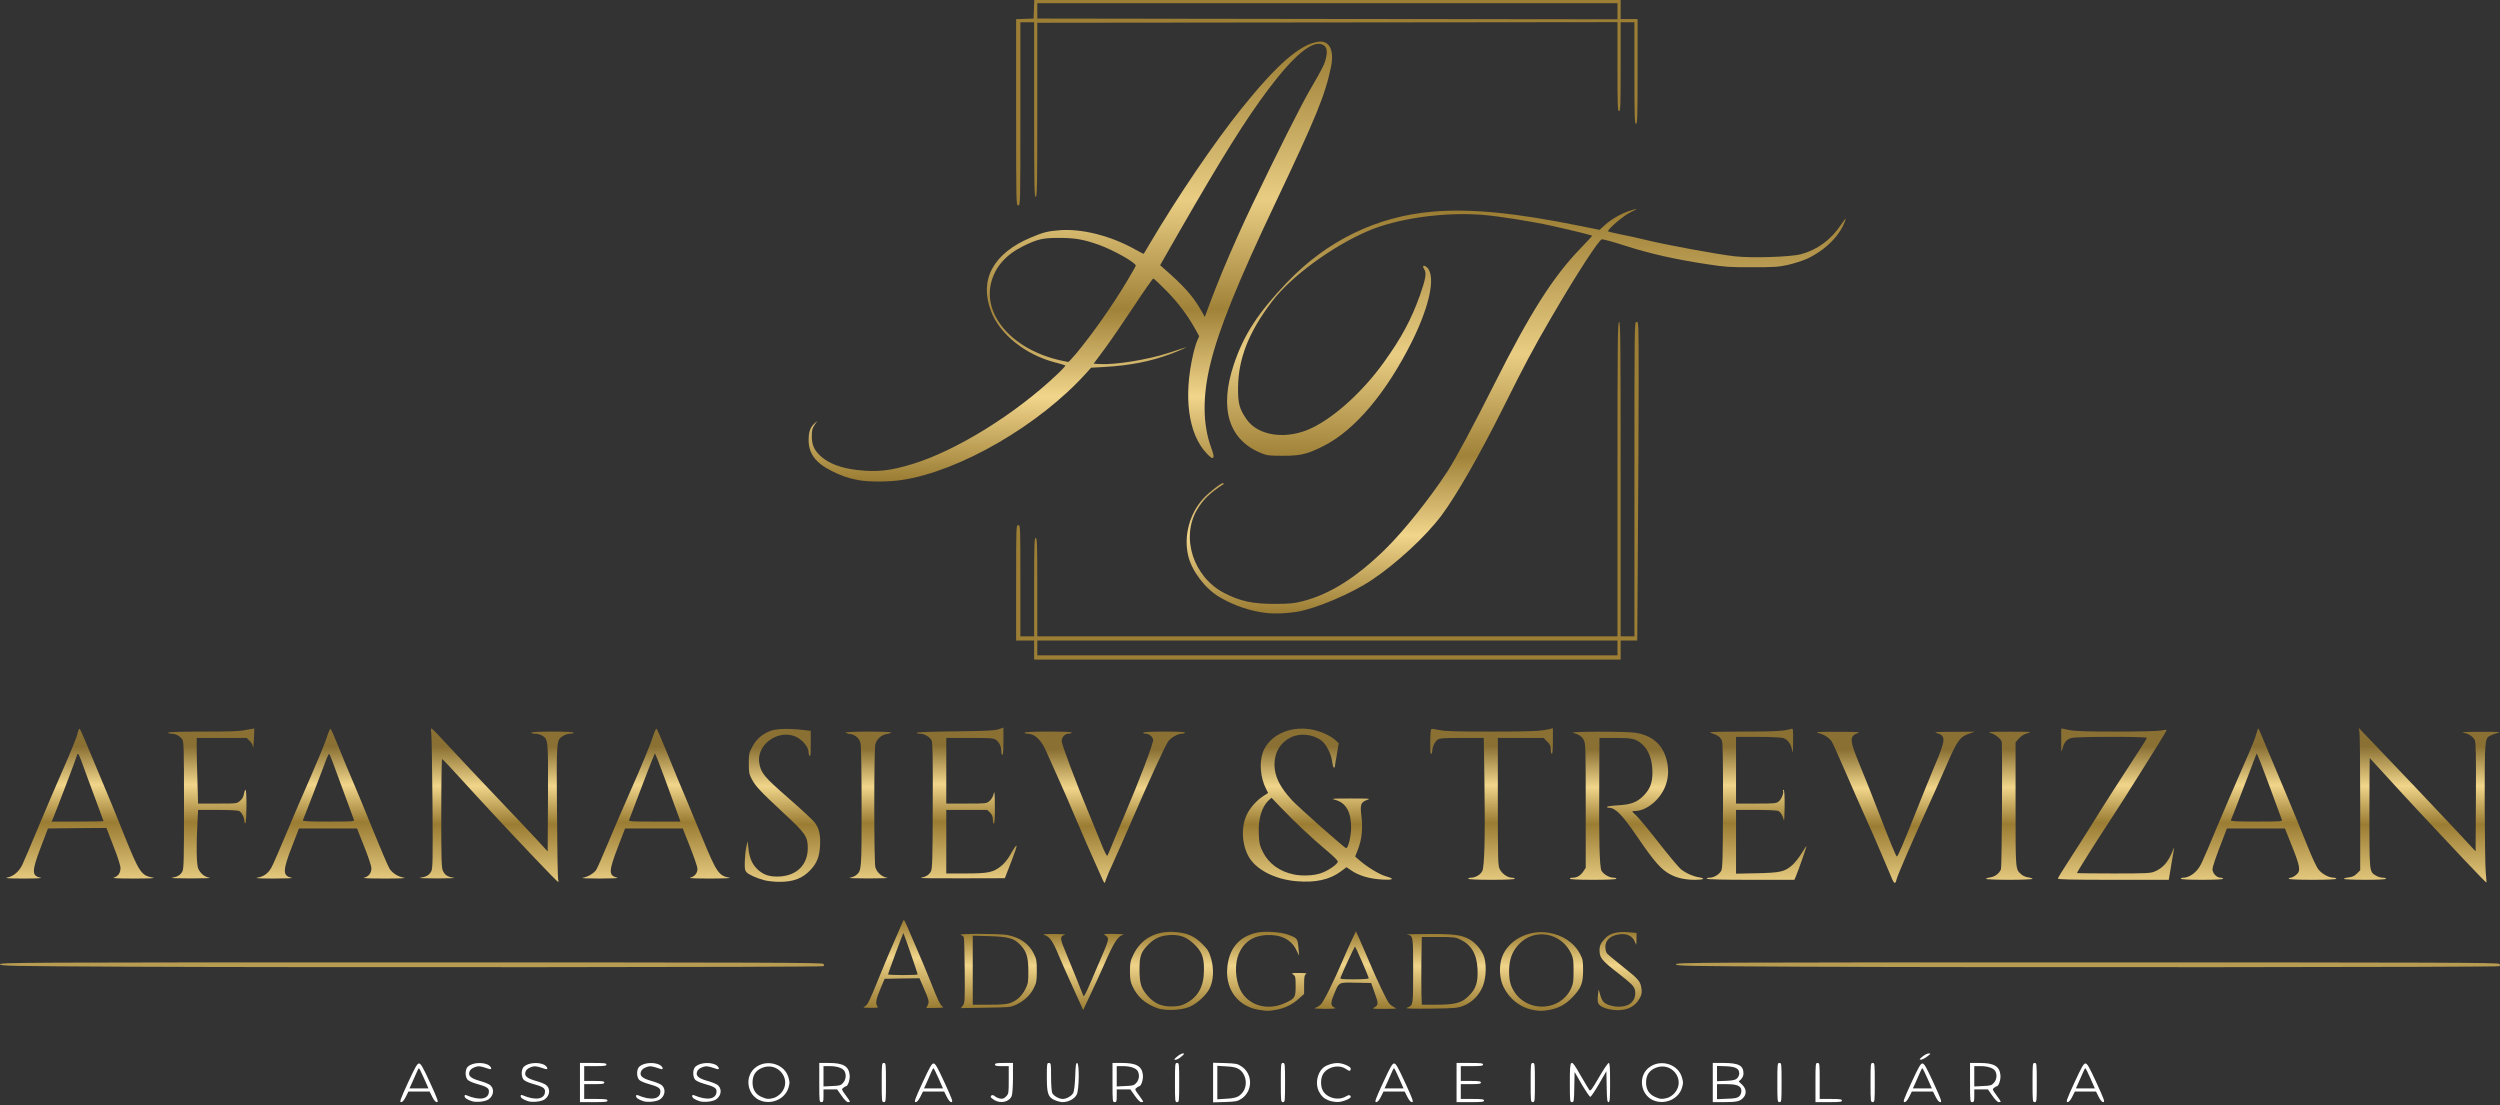 <?xml version="1.0" encoding="UTF-8"?> <svg xmlns="http://www.w3.org/2000/svg" width="500" height="221" viewBox="0 0 500 221" fill="none"><rect x="0" y="0" width="500" height="221" fill="#333333" stroke="none"/><path d="M81.581 216.573C83.063 213.355 83.445 212.698 83.805 212.698C84.165 212.698 84.546 213.355 86.028 216.573C87.552 219.897 87.743 220.427 87.383 220.427C87.129 220.427 86.811 220.088 86.451 219.368L85.922 218.309H83.805H81.687L81.158 219.368C80.798 220.088 80.48 220.427 80.226 220.427C79.866 220.427 80.057 219.897 81.581 216.573ZM84.8 215.663C84.313 214.562 83.868 213.651 83.783 213.651C83.72 213.651 83.508 214.011 83.339 214.456C83.148 214.879 82.767 215.79 82.449 216.467L81.899 217.674H83.783H85.689L84.8 215.663Z" fill="white"></path><path d="M94.375 220.236C93.422 219.918 92.914 219.579 92.914 219.241C92.914 218.987 93.02 218.944 93.295 219.05C95.921 220.172 97.784 219.855 97.784 218.267C97.784 217.589 97.297 217.314 95.18 216.721C94.502 216.53 93.761 216.192 93.549 215.98C93.084 215.514 92.978 214.307 93.359 213.608C93.867 212.677 96.048 212.296 97.466 212.888C98.229 213.206 98.568 214.032 97.848 213.799C95.984 213.185 95.709 213.143 94.904 213.46C94.354 213.672 94.015 213.968 93.888 214.349C93.592 215.175 94.163 215.662 95.921 216.17C96.704 216.382 97.572 216.721 97.869 216.912C98.906 217.568 98.843 219.05 97.742 219.855C97.106 220.321 95.286 220.532 94.375 220.236Z" fill="white"></path><path d="M105.594 220.236C104.641 219.918 104.133 219.579 104.133 219.241C104.133 218.987 104.239 218.944 104.514 219.05C107.14 220.172 109.003 219.855 109.003 218.267C109.003 217.589 108.516 217.314 106.398 216.721C105.721 216.53 104.98 216.192 104.768 215.98C104.302 215.514 104.196 214.307 104.577 213.608C105.086 212.677 107.267 212.296 108.685 212.888C109.448 213.206 109.786 214.032 109.066 213.799C107.203 213.185 106.928 213.143 106.123 213.46C105.573 213.672 105.234 213.968 105.107 214.349C104.81 215.175 105.382 215.662 107.14 216.17C107.923 216.382 108.791 216.721 109.088 216.912C110.125 217.568 110.062 219.05 108.961 219.855C108.325 220.321 106.504 220.532 105.594 220.236Z" fill="white"></path><path d="M115.992 216.509V212.592H118.639C120.841 212.592 121.286 212.634 121.286 212.909C121.286 213.163 120.905 213.227 119.062 213.227H116.839V214.709V216.191H118.851C120.502 216.191 120.862 216.255 120.862 216.509C120.862 216.763 120.502 216.827 118.851 216.827H116.839V218.309V219.791H119.168C121.095 219.791 121.497 219.855 121.497 220.109C121.497 220.384 121.053 220.426 118.745 220.426H115.992V216.509Z" fill="white"></path><path d="M128.672 220.236C127.719 219.918 127.211 219.579 127.211 219.241C127.211 218.987 127.317 218.944 127.592 219.05C130.218 220.172 132.081 219.855 132.081 218.267C132.081 217.589 131.594 217.314 129.477 216.721C128.799 216.53 128.058 216.192 127.846 215.98C127.38 215.514 127.274 214.307 127.656 213.608C128.164 212.677 130.345 212.296 131.763 212.888C132.526 213.206 132.864 214.032 132.145 213.799C130.281 213.185 130.006 213.143 129.201 213.46C128.651 213.672 128.312 213.968 128.185 214.349C127.889 215.175 128.46 215.662 130.218 216.17C131.001 216.382 131.869 216.721 132.166 216.912C133.203 217.568 133.14 219.05 132.039 219.855C131.403 220.321 129.582 220.532 128.672 220.236Z" fill="white"></path><path d="M139.899 220.236C138.946 219.918 138.438 219.579 138.438 219.241C138.438 218.987 138.543 218.944 138.819 219.05C141.444 220.172 143.308 219.855 143.308 218.267C143.308 217.589 142.821 217.314 140.703 216.721C140.026 216.53 139.284 216.192 139.073 215.98C138.607 215.514 138.501 214.307 138.882 213.608C139.39 212.677 141.571 212.296 142.99 212.888C143.752 213.206 144.091 214.032 143.371 213.799C141.508 213.185 141.232 213.143 140.428 213.46C139.877 213.672 139.539 213.968 139.412 214.349C139.115 215.175 139.687 215.662 141.444 216.17C142.228 216.382 143.096 216.721 143.392 216.912C144.43 217.568 144.366 219.05 143.265 219.855C142.63 220.321 140.809 220.532 139.899 220.236Z" fill="white"></path><path d="M152.373 220.215C149.346 219.304 148.689 215.069 151.336 213.333C153.644 211.787 156.989 212.931 157.688 215.493C157.963 216.488 157.963 216.53 157.709 217.504C157.095 219.643 154.639 220.892 152.373 220.215ZM154.787 219.579C155.211 219.452 155.846 219.029 156.206 218.626C158.535 215.98 155.592 212.168 152.331 213.608C151.082 214.159 150.51 215.09 150.51 216.509C150.51 217.885 151.103 218.838 152.268 219.368C153.284 219.833 153.707 219.876 154.787 219.579Z" fill="white"></path><path d="M163.852 216.509V212.592H165.757C168.637 212.592 169.738 213.227 169.929 214.984C170.034 215.874 169.59 217.25 169.187 217.25C169.103 217.25 168.87 217.398 168.658 217.568C168.277 217.843 168.298 217.907 169.124 219.029C169.611 219.664 169.992 220.257 169.992 220.32C169.992 220.384 169.823 220.426 169.59 220.426C169.357 220.426 168.87 219.939 168.319 219.156L167.43 217.885H166.054H164.699V219.156C164.699 220.278 164.656 220.426 164.275 220.426C163.873 220.426 163.852 220.278 163.852 216.509ZM168.637 216.551C169.187 215.916 169.293 214.963 168.912 214.243C168.573 213.629 167.43 213.227 165.969 213.227H164.699V215.26V217.292L166.414 217.208C167.981 217.144 168.171 217.081 168.637 216.551Z" fill="white"></path><path d="M176.344 216.509C176.344 212.74 176.365 212.592 176.767 212.592C177.17 212.592 177.191 212.74 177.191 216.509C177.191 220.278 177.17 220.426 176.767 220.426C176.365 220.426 176.344 220.278 176.344 216.509Z" fill="white"></path><path d="M184.487 216.573C185.97 213.355 186.351 212.698 186.711 212.698C187.071 212.698 187.452 213.355 188.934 216.573C190.459 219.897 190.649 220.427 190.289 220.427C190.035 220.427 189.718 220.088 189.358 219.368L188.828 218.309H186.711H184.593L184.064 219.368C183.704 220.088 183.386 220.427 183.132 220.427C182.772 220.427 182.963 219.897 184.487 216.573ZM187.706 215.663C187.219 214.562 186.774 213.651 186.69 213.651C186.626 213.651 186.414 214.011 186.245 214.456C186.054 214.879 185.673 215.79 185.356 216.467L184.805 217.674H186.69H188.595L187.706 215.663Z" fill="white"></path><path d="M198.847 220.003C198.466 219.77 198.148 219.495 198.148 219.389C198.148 218.986 198.614 218.902 198.974 219.24C199.165 219.431 199.631 219.643 199.991 219.706C200.541 219.812 200.774 219.727 201.198 219.304C201.727 218.775 201.748 218.669 201.748 215.98V213.227H200.372C199.292 213.227 198.995 213.163 198.995 212.909C198.995 212.655 199.334 212.592 200.795 212.592H202.595V215.535C202.595 217.144 202.489 218.753 202.362 219.135C201.917 220.363 200.16 220.807 198.847 220.003Z" fill="white"></path><path d="M210.934 220.024C209.6 219.431 209.367 218.711 209.367 215.366C209.367 212.74 209.388 212.592 209.791 212.592C210.193 212.592 210.214 212.74 210.214 215.344C210.214 216.933 210.32 218.288 210.447 218.605C210.722 219.177 211.802 219.791 212.543 219.791C213.306 219.791 214.364 219.177 214.661 218.563C214.83 218.224 214.978 216.869 215.042 215.302C215.105 213.185 215.19 212.592 215.423 212.592C215.889 212.592 215.846 217.885 215.359 218.881C214.957 219.749 213.708 220.426 212.543 220.426C212.141 220.426 211.421 220.236 210.934 220.024Z" fill="white"></path><path d="M222.5 216.509V212.592H224.406C227.285 212.592 228.386 213.227 228.577 214.984C228.683 215.874 228.238 217.25 227.836 217.25C227.751 217.25 227.518 217.398 227.307 217.568C226.925 217.843 226.947 217.907 227.772 219.029C228.259 219.664 228.641 220.257 228.641 220.32C228.641 220.384 228.471 220.426 228.238 220.426C228.005 220.426 227.518 219.939 226.968 219.156L226.078 217.885H224.702H223.347V219.156C223.347 220.278 223.305 220.426 222.923 220.426C222.521 220.426 222.5 220.278 222.5 216.509ZM227.285 216.551C227.836 215.916 227.942 214.963 227.561 214.243C227.222 213.629 226.078 213.227 224.617 213.227H223.347V215.26V217.292L225.062 217.208C226.629 217.144 226.82 217.081 227.285 216.551Z" fill="white"></path><path d="M234.992 216.509C234.992 212.74 235.013 212.592 235.416 212.592C235.818 212.592 235.839 212.74 235.839 216.509C235.839 220.278 235.818 220.426 235.416 220.426C235.013 220.426 234.992 220.278 234.992 216.509Z" fill="white"></path><path d="M242.617 216.509V212.55L245.01 212.613C247.233 212.698 247.487 212.74 248.313 213.291C250.579 214.794 250.579 218.224 248.313 219.728C247.487 220.278 247.233 220.321 245.01 220.405L242.617 220.469V216.509ZM247.699 219.241C248.08 219.029 248.567 218.5 248.779 218.097C249.583 216.594 249.075 214.583 247.699 213.778C247.212 213.481 246.471 213.333 245.222 213.27L243.464 213.164V216.509V219.855L245.222 219.749C246.471 219.686 247.212 219.537 247.699 219.241Z" fill="white"></path><path d="M256.164 216.509C256.164 212.74 256.185 212.592 256.588 212.592C256.99 212.592 257.011 212.74 257.011 216.509C257.011 220.278 256.99 220.426 256.588 220.426C256.185 220.426 256.164 220.278 256.164 216.509Z" fill="white"></path><path d="M265.845 220.13C264.829 219.749 264.278 219.262 263.77 218.267C263.029 216.806 263.41 214.667 264.596 213.587C265.189 213.037 266.48 212.613 267.497 212.613C268.492 212.592 270.143 213.291 270.143 213.714C270.143 214.244 269.889 214.286 269.296 213.863C268.365 213.206 267.179 213.121 266.057 213.608C264.786 214.159 264.215 215.091 264.215 216.509C264.215 217.928 264.786 218.86 266.057 219.41C267.116 219.876 268.365 219.812 269.254 219.241C269.741 218.923 270.143 218.987 270.143 219.389C270.143 219.749 268.386 220.427 267.497 220.405C267.031 220.405 266.29 220.278 265.845 220.13Z" fill="white"></path><path d="M276.597 216.573C278.079 213.355 278.46 212.698 278.82 212.698C279.18 212.698 279.561 213.355 281.043 216.573C282.568 219.897 282.759 220.427 282.399 220.427C282.144 220.427 281.827 220.088 281.467 219.368L280.938 218.309H278.82H276.703L276.173 219.368C275.813 220.088 275.496 220.427 275.242 220.427C274.882 220.427 275.072 219.897 276.597 216.573ZM279.815 215.663C279.328 214.562 278.884 213.651 278.799 213.651C278.735 213.651 278.524 214.011 278.354 214.456C278.164 214.879 277.783 215.79 277.465 216.467L276.914 217.674H278.799H280.705L279.815 215.663Z" fill="white"></path><path d="M291.312 216.509V212.592H293.959C296.161 212.592 296.606 212.634 296.606 212.909C296.606 213.163 296.225 213.227 294.383 213.227H292.159V214.709V216.191H294.171C295.823 216.191 296.183 216.255 296.183 216.509C296.183 216.763 295.823 216.827 294.171 216.827H292.159V218.309V219.791H294.489C296.415 219.791 296.818 219.855 296.818 220.109C296.818 220.384 296.373 220.426 294.065 220.426H291.312V216.509Z" fill="white"></path><path d="M306.133 216.509C306.133 212.74 306.154 212.592 306.556 212.592C306.959 212.592 306.98 212.74 306.98 216.509C306.98 220.278 306.959 220.426 306.556 220.426C306.154 220.426 306.133 220.278 306.133 216.509Z" fill="white"></path><path d="M313.969 216.51C313.969 211.555 314.075 211.492 316.15 215.133C316.954 216.51 317.717 217.801 317.865 217.992C318.077 218.31 318.352 217.95 319.792 215.472C320.702 213.884 321.591 212.593 321.74 212.593C321.951 212.593 322.015 213.418 322.015 216.51C322.015 219.813 321.973 220.427 321.697 220.427C321.443 220.427 321.38 219.898 321.337 217.336L321.274 214.244L319.792 216.806C318.987 218.204 318.204 219.368 318.055 219.368C317.928 219.368 317.166 218.246 316.361 216.891L314.922 214.392L314.858 217.42C314.816 220.258 314.773 220.427 314.392 220.427C313.99 220.427 313.969 220.258 313.969 216.51Z" fill="white"></path><path d="M331.077 220.215C328.049 219.304 327.392 215.069 330.039 213.333C332.347 211.787 335.693 212.931 336.391 215.493C336.667 216.488 336.667 216.53 336.413 217.504C335.798 219.643 333.342 220.892 331.077 220.215ZM333.49 219.579C333.914 219.452 334.549 219.029 334.909 218.626C337.238 215.98 334.295 212.168 331.034 213.608C329.785 214.159 329.213 215.09 329.213 216.509C329.213 217.885 329.806 218.838 330.971 219.368C331.987 219.833 332.411 219.876 333.49 219.579Z" fill="white"></path><path d="M342.555 216.509V212.592H344.672C347.742 212.592 348.695 213.1 348.695 214.709C348.695 215.112 348.505 215.535 348.229 215.831L347.742 216.297L348.441 216.954C349.309 217.801 349.373 218.838 348.589 219.622C347.912 220.299 347.277 220.426 344.651 220.426H342.555V216.509ZM347.827 219.283C348.272 218.881 348.42 217.991 348.102 217.547C347.764 217.038 346.938 216.827 345.223 216.827H343.402V218.33V219.833L345.392 219.749C346.98 219.706 347.467 219.6 347.827 219.283ZM347.404 215.683C347.658 215.45 347.848 215.027 347.848 214.709C347.848 213.714 347.171 213.333 345.18 213.248L343.402 213.185V214.709V216.234L345.18 216.17C346.557 216.107 347.065 216.001 347.404 215.683Z" fill="white"></path><path d="M355.469 216.509C355.469 212.74 355.49 212.592 355.892 212.592C356.295 212.592 356.316 212.74 356.316 216.509C356.316 220.278 356.295 220.426 355.892 220.426C355.49 220.426 355.469 220.278 355.469 216.509Z" fill="white"></path><path d="M363.094 216.509C363.094 212.74 363.115 212.592 363.517 212.592C363.92 212.592 363.941 212.74 363.941 216.191V219.791H366.164C368.006 219.791 368.387 219.855 368.387 220.109C368.387 220.384 367.943 220.426 365.741 220.426H363.094V216.509Z" fill="white"></path><path d="M374.109 216.509C374.109 212.74 374.131 212.592 374.533 212.592C374.935 212.592 374.956 212.74 374.956 216.509C374.956 220.278 374.935 220.426 374.533 220.426C374.131 220.426 374.109 220.278 374.109 216.509Z" fill="white"></path><path d="M382.261 216.573C383.743 213.355 384.124 212.698 384.484 212.698C384.844 212.698 385.225 213.355 386.707 216.573C388.232 219.897 388.423 220.427 388.063 220.427C387.809 220.427 387.491 220.088 387.131 219.368L386.602 218.309H384.484H382.367L381.837 219.368C381.477 220.088 381.16 220.427 380.906 220.427C380.546 220.427 380.736 219.897 382.261 216.573ZM385.479 215.663C384.992 214.562 384.548 213.651 384.463 213.651C384.4 213.651 384.188 214.011 384.018 214.456C383.828 214.879 383.447 215.79 383.129 216.467L382.579 217.674H384.463H386.369L385.479 215.663Z" fill="white"></path><path d="M394.008 216.509V212.592H395.913C398.793 212.592 399.894 213.227 400.085 214.984C400.191 215.874 399.746 217.25 399.344 217.25C399.259 217.25 399.026 217.398 398.814 217.568C398.433 217.843 398.454 217.907 399.28 219.029C399.767 219.664 400.148 220.257 400.148 220.32C400.148 220.384 399.979 220.426 399.746 220.426C399.513 220.426 399.026 219.939 398.476 219.156L397.586 217.885H396.21H394.855V219.156C394.855 220.278 394.812 220.426 394.431 220.426C394.029 220.426 394.008 220.278 394.008 216.509ZM398.793 216.551C399.344 215.916 399.45 214.963 399.068 214.243C398.73 213.629 397.586 213.227 396.125 213.227H394.855V215.26V217.292L396.57 217.208C398.137 217.144 398.327 217.081 398.793 216.551Z" fill="white"></path><path d="M406.508 216.509C406.508 212.74 406.529 212.592 406.931 212.592C407.334 212.592 407.355 212.74 407.355 216.509C407.355 220.278 407.334 220.426 406.931 220.426C406.529 220.426 406.508 220.278 406.508 216.509Z" fill="white"></path><path d="M414.862 216.573C416.345 213.355 416.726 212.698 417.086 212.698C417.446 212.698 417.827 213.355 419.309 216.573C420.834 219.897 421.024 220.427 420.664 220.427C420.41 220.427 420.093 220.088 419.733 219.368L419.203 218.309H417.086H414.968L414.439 219.368C414.079 220.088 413.761 220.427 413.507 220.427C413.147 220.427 413.338 219.897 414.862 216.573ZM418.081 215.663C417.594 214.562 417.149 213.651 417.065 213.651C417.001 213.651 416.789 214.011 416.62 214.456C416.429 214.879 416.048 215.79 415.731 216.467L415.18 217.674H417.065H418.97L418.081 215.663Z" fill="white"></path><path d="M235.419 211.322C235.822 210.962 236.33 210.687 236.584 210.687C236.944 210.708 236.902 210.792 236.266 211.322C235.864 211.682 235.356 211.957 235.102 211.957C234.742 211.936 234.784 211.851 235.419 211.322Z" fill="white"></path><path d="M384.483 211.322C384.886 210.983 385.457 210.687 385.733 210.687C386.22 210.687 386.177 210.729 385.415 211.322C384.97 211.661 384.399 211.936 384.166 211.936C383.806 211.936 383.869 211.83 384.483 211.322Z" fill="white"></path><path d="M251.888 201.984C247.695 201.37 245.07 197.961 245.451 193.599C245.768 189.767 247.737 187.374 251.274 186.548C252.862 186.167 256.144 186.379 257.668 186.951C259.468 187.628 259.531 187.713 259.68 189.513L259.807 191.101L259.277 190.021C258.24 187.882 256.165 186.845 253.2 187.014C250.617 187.162 248.754 188.433 247.759 190.762C246.912 192.731 247.039 195.865 248.034 197.919C249.558 201.074 253.433 202.238 256.969 200.629C259.002 199.697 259.129 199.507 259.129 197.22C259.129 195.42 259.087 195.23 258.663 194.933C258.219 194.616 258.282 194.594 259.87 194.594C261.12 194.616 261.458 194.658 261.204 194.827C260.887 194.997 260.823 195.357 260.823 196.924V198.787L259.743 199.761C258.409 200.947 256.842 201.709 255.085 201.984C253.582 202.238 253.582 202.238 251.888 201.984Z" fill="url(#paint0_linear_192_27391)"></path><path d="M306.56 201.983C304.04 201.496 301.881 199.802 300.695 197.367C299.869 195.716 299.763 193.133 300.42 191.375C301.669 188.03 305.692 185.912 309.63 186.526C312.489 186.971 314.818 188.517 316.025 190.825C316.554 191.841 316.618 192.159 316.618 194.064C316.618 196.669 316.237 197.621 314.479 199.464C313.124 200.882 311.748 201.645 309.863 201.983C308.423 202.237 307.915 202.237 306.56 201.983ZM311.113 200.755C312.489 200.141 313.611 199.04 314.225 197.685C314.649 196.753 314.712 196.266 314.712 194.17C314.712 192.116 314.649 191.587 314.246 190.74C312.256 186.42 306.687 185.51 303.617 189.025C302.389 190.401 301.838 191.968 301.817 194.17C301.817 196.16 302.092 197.219 302.982 198.532C304.718 201.094 308.212 202.047 311.113 200.755Z" fill="url(#paint1_linear_192_27391)"></path><path d="M322.659 201.984C321.177 201.814 320.012 201.327 319.695 200.735C319.525 200.417 319.483 199.866 319.589 199.062L319.737 197.876L320.012 198.892C320.139 199.443 320.436 200.078 320.648 200.311C321.685 201.454 324.671 201.709 326.005 200.756C326.894 200.142 327.275 198.935 326.936 197.834C326.725 197.156 326.195 196.648 323.591 194.615C320.33 192.074 319.907 191.545 319.907 190.042C319.907 189.11 320.161 188.581 321.05 187.649C321.982 186.654 323.506 186.251 325.645 186.442L327.318 186.59L327.296 187.903C327.275 189.068 327.254 189.131 327.063 188.559C326.555 187.098 325.242 186.548 323.379 186.95C321.897 187.289 321.071 188.157 321.071 189.385C321.071 189.893 321.219 190.465 321.389 190.677C321.558 190.889 323.062 192.138 324.734 193.472C327.847 195.949 328.122 196.288 328.313 197.918C328.397 198.617 328.313 198.998 327.868 199.782C326.852 201.518 325.073 202.259 322.659 201.984Z" fill="url(#paint2_linear_192_27391)"></path><path d="M216.085 200.777C215.789 200.12 214.9 198.194 214.137 196.5C213.354 194.806 212.253 192.286 211.66 190.888C210.559 188.199 209.903 187.289 208.844 186.992C208.399 186.844 208.992 186.802 210.855 186.802C212.316 186.802 213.269 186.865 212.994 186.95C211.978 187.225 211.956 187.649 212.952 189.978C214.01 192.519 216.445 198.532 216.657 199.146C216.763 199.464 217.165 198.723 218.245 196.182C219.05 194.319 220.13 191.778 220.68 190.507C221.231 189.258 221.654 188.03 221.612 187.776C221.57 187.501 221.315 187.183 221.019 187.035C220.553 186.802 220.807 186.76 222.819 186.781C224.11 186.802 224.957 186.865 224.724 186.908C223.56 187.204 222.776 188.432 220.744 193.112C220.214 194.34 219.071 196.838 218.203 198.659L216.636 202.005L216.085 200.777Z" fill="url(#paint3_linear_192_27391)"></path><path d="M231.497 201.645C229.041 200.756 227.474 199.38 226.479 197.22C226.098 196.394 225.992 195.801 225.992 194.277C225.992 192.583 226.056 192.223 226.67 190.952C228.173 187.776 231.159 186.124 234.97 186.4C237.384 186.569 238.866 187.204 240.433 188.771C241.555 189.893 241.788 190.275 242.19 191.609C242.826 193.684 242.72 196.119 241.936 197.664C241.238 199.041 239.544 200.608 237.998 201.328C236.389 202.069 233.149 202.217 231.497 201.645ZM237.299 200.608C239.692 199.316 240.793 197.199 240.793 193.959C240.814 191.397 240.327 190.19 238.676 188.687C237.193 187.331 235.902 186.887 233.848 187.014C232.09 187.141 230.926 187.649 229.698 188.877C228.173 190.402 227.898 191.185 227.898 193.959C227.919 196.69 228.215 197.664 229.507 199.147C230.947 200.777 232.429 201.391 234.695 201.285C235.859 201.243 236.431 201.095 237.299 200.608Z" fill="url(#paint4_linear_192_27391)"></path><path d="M263.029 201.581C263.368 201.476 263.876 201.179 264.152 200.904C264.723 200.374 266.735 196.33 268.556 192.053C269.17 190.592 270.017 188.707 270.44 187.839L271.182 186.272L271.859 187.733C272.219 188.538 273.045 190.444 273.68 191.947C275.438 196.118 277.364 200.142 277.851 200.713C278.105 200.989 278.592 201.348 278.931 201.497C279.503 201.751 279.312 201.772 276.92 201.772C274.696 201.793 274.358 201.751 274.781 201.518C275.713 201.052 275.734 200.756 274.951 198.617L274.231 196.605L271.182 196.542C267.624 196.478 267.836 196.351 266.777 198.935C266.057 200.671 266.1 201.2 267.031 201.581C267.328 201.708 266.629 201.772 264.956 201.772C263.199 201.751 262.606 201.708 263.029 201.581ZM273.744 195.653C273.744 195.356 271.118 189.3 270.991 189.3C270.906 189.3 268.471 194.53 268.111 195.504C267.984 195.843 268.217 195.864 270.864 195.864C272.643 195.864 273.744 195.78 273.744 195.653Z" fill="url(#paint5_linear_192_27391)"></path><path d="M281.359 201.56C282.672 201.01 282.63 201.285 282.63 194.171C282.63 187.056 282.651 187.141 281.359 186.908C281.063 186.865 282.969 186.802 285.594 186.802C290.803 186.76 292.349 186.971 293.979 187.924C295.08 188.581 296.118 189.745 296.668 190.973C297.325 192.434 297.304 195.314 296.605 197.135C295.927 198.956 294.445 200.48 292.688 201.158C291.502 201.624 291.078 201.666 286.124 201.73C282.312 201.772 280.978 201.73 281.359 201.56ZM291.396 200.586C292.391 200.311 292.92 199.993 293.767 199.168C295.207 197.77 295.631 196.415 295.504 193.768C295.356 190.804 294.254 188.941 292.052 187.903C291.078 187.437 290.718 187.395 287.669 187.395H284.366L284.281 191.799C284.26 194.213 284.26 197.262 284.281 198.575L284.366 200.946H287.246C289.3 200.946 290.485 200.84 291.396 200.586Z" fill="url(#paint6_linear_192_27391)"></path><path d="M172.904 201.306C173.539 201.01 173.794 200.48 175.911 195.25C176.864 192.858 178.304 189.491 179.087 187.734C179.871 185.976 180.569 184.346 180.654 184.134C180.76 183.816 181.035 184.261 181.713 185.934C182.221 187.141 183.174 189.364 183.83 190.846C184.487 192.35 185.545 194.912 186.202 196.563C187.641 200.184 188.065 201.073 188.552 201.349C188.827 201.518 188.446 201.56 187.091 201.581H185.249L185.545 201.031C185.884 200.375 185.799 200.036 184.698 197.495L183.894 195.653L180.421 195.695L176.927 195.759L176.08 197.77C175.191 199.909 175.043 200.735 175.487 201.264C175.72 201.539 175.551 201.581 174.09 201.56C172.693 201.56 172.502 201.518 172.904 201.306ZM183.534 194.89C183.534 194.658 180.718 186.527 180.675 186.59C180.569 186.717 177.605 194.7 177.605 194.869C177.605 194.954 178.939 195.017 180.569 195.017C182.2 195.017 183.534 194.954 183.534 194.89Z" fill="url(#paint7_linear_192_27391)"></path><path d="M192.582 201.095C192.964 200.587 192.985 200.248 192.942 194.086C192.921 190.529 192.837 187.522 192.752 187.395C192.667 187.268 192.392 187.077 192.138 186.972C191.481 186.696 199.951 186.717 201.433 186.993C203.953 187.459 205.795 188.75 206.769 190.741C207.298 191.82 207.362 192.159 207.362 194.171C207.362 196.182 207.298 196.521 206.769 197.601C206.07 199.02 204.863 200.163 203.254 200.925C202.09 201.455 201.963 201.476 197.114 201.539L192.159 201.624L192.582 201.095ZM201.984 200.629C203.339 200.163 204.376 199.21 205.075 197.813C205.626 196.712 205.668 196.415 205.668 194.171C205.668 191.439 205.287 190.232 204.038 188.941C202.788 187.649 201.624 187.332 197.897 187.226L194.552 187.141V194.044V200.947H197.791C200.142 200.947 201.306 200.862 201.984 200.629Z" fill="url(#paint8_linear_192_27391)"></path><path d="M25.791 193.345C1.525 193.218 0.064 193.196 0.001 192.858C-0.063 192.498 3.96 192.477 82.178 192.477C152.73 192.477 164.46 192.519 164.672 192.773C164.863 193.006 164.863 193.112 164.651 193.239C164.333 193.451 63.1 193.514 25.791 193.345Z" fill="#B89C52"></path><path d="M360.978 193.345C336.713 193.218 335.252 193.196 335.188 192.858C335.125 192.498 339.148 192.477 417.365 192.477C487.917 192.477 499.648 192.519 499.86 192.773C500.05 193.006 500.05 193.112 499.839 193.239C499.521 193.451 398.287 193.514 360.978 193.345Z" fill="#B89C52"></path><path d="M220.421 175.707C218.283 170.964 216.25 166.306 214.874 163.045C213.963 160.885 212.481 157.455 211.549 155.422C210.639 153.39 209.601 151.06 209.241 150.277C208.246 147.948 206.955 146.741 205.472 146.741C205.176 146.741 204.922 146.656 204.922 146.529C204.922 146.402 206.658 146.317 209.707 146.317C212.82 146.317 214.429 146.381 214.344 146.529C214.281 146.656 213.984 146.741 213.688 146.741C212.989 146.741 212.333 147.461 212.333 148.223C212.333 148.879 215.213 156.545 217.838 162.833C218.643 164.76 219.744 167.449 220.294 168.826C220.824 170.202 221.353 171.261 221.459 171.155C221.544 171.07 221.988 170.032 222.454 168.868C222.92 167.703 223.936 165.268 224.72 163.468C227.79 156.312 230.776 148.477 230.627 147.905C230.479 147.27 229.78 146.741 229.124 146.741C228.849 146.741 228.637 146.656 228.637 146.529C228.637 146.402 230.204 146.317 232.893 146.317C235.667 146.317 237.085 146.381 237.001 146.529C236.937 146.656 236.641 146.741 236.344 146.741C235.561 146.741 234.227 147.503 233.655 148.265C233.062 149.049 230.013 155.698 226.308 164.21C224.953 167.365 223.301 171.07 222.666 172.467C222.009 173.865 221.374 175.368 221.226 175.813C221.099 176.236 220.951 176.596 220.908 176.596C220.866 176.596 220.633 176.194 220.421 175.707Z" fill="url(#paint9_linear_192_27391)"></path><path d="M378.473 175.918C378.325 175.537 377.372 173.314 376.377 170.985C375.403 168.655 373.857 165.141 372.946 163.15C372.057 161.181 370.279 157.137 369.008 154.194C367.738 151.271 366.552 148.625 366.361 148.328C365.853 147.566 364.921 146.952 363.778 146.634C362.889 146.38 363.291 146.359 367.547 146.359C371.147 146.359 372.163 146.401 371.676 146.571C369.813 147.227 369.855 147.905 371.994 153.092C372.925 155.337 374.556 159.424 375.614 162.176C378.071 168.55 379.214 171.302 379.383 171.302C379.574 171.302 380.866 168.253 383.301 162.091C384.402 159.296 386.074 155.21 387.006 152.987C389.187 147.841 389.229 147.121 387.239 146.571C386.689 146.401 387.557 146.359 390.733 146.359L394.968 146.338L393.803 146.74C391.982 147.375 391.41 148.159 389.378 152.881C388.404 155.146 386.54 159.296 385.27 162.091C382.136 168.952 379.489 175.114 379.299 175.918C379.108 176.786 378.854 176.786 378.473 175.918Z" fill="url(#paint10_linear_192_27391)"></path><path d="M492.981 172.107C485.443 164.124 481.462 159.847 477.693 155.697C475.661 153.452 473.967 151.61 473.945 151.61C473.924 151.61 473.882 156.544 473.882 162.579C473.882 174.605 473.861 174.309 475.174 175.114C475.555 175.347 476.169 175.537 476.55 175.537C476.91 175.537 477.227 175.643 477.227 175.749C477.227 175.876 475.682 175.961 472.993 175.961C470.663 175.961 468.758 175.876 468.758 175.77C468.758 175.685 469.202 175.537 469.732 175.474C470.452 175.41 470.896 175.198 471.383 174.711L472.04 174.055V160.652C472.04 153.304 471.976 146.888 471.892 146.423L471.743 145.576L473.268 147.164C478.773 152.902 487.73 162.324 491.118 165.966L495.12 170.265L495.183 159.445C495.226 151.06 495.162 148.477 494.971 148.053C494.59 147.291 493.786 146.761 492.685 146.55C492.007 146.423 492.981 146.359 496.072 146.359C499.905 146.359 500.307 146.38 499.46 146.613C498.931 146.761 498.275 146.994 498.021 147.143C496.941 147.714 496.941 147.926 496.941 160.736C496.962 167.3 497.047 173.526 497.152 174.563C497.258 175.601 497.322 176.469 497.279 176.511C497.237 176.553 495.31 174.563 492.981 172.107Z" fill="url(#paint11_linear_192_27391)"></path><path d="M107.099 171.789C100.704 165.056 96.046 160.038 92.108 155.697C90.181 153.558 88.529 151.822 88.423 151.822C88.339 151.822 88.254 156.692 88.254 162.642C88.254 172.213 88.296 173.547 88.593 174.182C89.016 175.05 89.503 175.368 90.795 175.558C91.324 175.622 89.8 175.685 87.407 175.685C85.014 175.685 83.49 175.622 84.019 175.558C85.268 175.368 85.84 175.029 86.263 174.246C86.539 173.674 86.581 172.107 86.496 160.44C86.433 153.198 86.327 146.91 86.242 146.486C86.158 145.999 86.179 145.682 86.306 145.682C86.412 145.682 88.021 147.333 89.863 149.366C91.727 151.377 95.813 155.739 98.968 159.043C102.123 162.346 105.786 166.242 107.12 167.66L109.534 170.286L109.597 159.551C109.64 147.778 109.661 147.863 108.391 147.1C108.052 146.91 107.438 146.74 107.014 146.74C106.591 146.74 106.252 146.656 106.252 146.529C106.252 146.402 107.798 146.317 110.487 146.317C113.176 146.317 114.722 146.402 114.722 146.529C114.722 146.656 114.404 146.74 114.044 146.74C113.663 146.74 113.028 146.931 112.647 147.164C111.27 148.011 111.291 147.714 111.397 162.282C111.44 169.503 111.545 175.643 111.63 175.918C111.736 176.172 111.715 176.384 111.63 176.384C111.524 176.384 109.492 174.309 107.099 171.789Z" fill="url(#paint12_linear_192_27391)"></path><path d="M152.874 176.046C151.286 175.622 149.74 174.924 149.296 174.437C148.978 174.098 148.915 173.695 148.957 172.34C148.978 171.409 149.105 170.117 149.253 169.439L149.529 168.233L149.698 169.757C149.889 171.684 150.503 172.997 151.688 174.034C152.853 175.051 154.081 175.411 156.072 175.284C159.438 175.051 161.556 172.891 161.556 169.609C161.556 167.322 161.111 166.666 156.707 162.6C152.027 158.238 151.117 157.264 150.355 155.824C149.825 154.808 149.762 154.469 149.762 152.67C149.762 150.785 149.804 150.573 150.482 149.324C151.265 147.863 152.239 146.995 153.827 146.275C154.97 145.746 157.448 145.64 160.518 145.978L162.149 146.169V148.837C162.149 150.637 162.085 151.399 161.937 151.187C161.831 151.018 161.725 150.7 161.725 150.489C161.725 149.303 160.264 147.694 158.782 147.185C155.246 146 151.244 149.133 151.858 152.627C152.218 154.66 152.79 155.337 157.723 159.657C160.328 161.923 162.699 164.146 162.996 164.569C163.842 165.734 164.118 166.983 164.012 169.122C163.885 171.303 163.419 172.531 162.212 173.865C160.582 175.665 158.718 176.385 155.817 176.363C154.822 176.363 153.488 176.215 152.874 176.046Z" fill="url(#paint13_linear_192_27391)"></path><path d="M259.235 176.236C254.831 175.855 250.977 173.801 249.622 171.112C248.331 168.614 248.225 165.374 249.326 163.002C250.003 161.541 251.38 160.017 252.756 159.149L253.624 158.598L253.201 157.751C252.078 155.549 251.824 152.479 252.587 150.425C253.836 147.122 257.795 145.195 262.051 145.851C263.894 146.148 265.884 146.995 267.006 147.969L267.747 148.646L267.366 150.912C267.133 152.182 266.964 153.262 266.964 153.368C266.964 153.453 266.879 153.516 266.773 153.516C266.667 153.516 266.519 152.987 266.434 152.352C266.265 150.848 265.249 148.837 264.317 148.138C262.602 146.825 259.997 146.55 258.113 147.503C256.059 148.519 254.894 150.488 254.894 152.881C254.894 155.253 255.953 157.412 258.409 160.059C259.743 161.499 268.933 169.63 269.229 169.63C269.632 169.63 270.203 167.322 270.225 165.586C270.246 162.41 269.208 160.567 267.048 159.974C266.096 159.72 266.307 159.699 270.14 159.699C274.015 159.699 274.205 159.699 273.401 159.996C272.151 160.44 271.982 160.927 272.3 163.362C272.596 165.776 272.342 168.021 271.537 170.011L271.029 171.303L271.897 172.065C273.485 173.441 275.942 174.923 277.191 175.262C279.054 175.792 278.694 176.046 276.28 175.897C273.888 175.749 271.791 175.135 270.267 174.098L269.293 173.441L268.192 174.267C265.969 175.94 263.089 176.575 259.235 176.236ZM264.021 174.691C265.439 174.267 267.451 172.912 267.557 172.34C267.599 172.128 266.71 171.239 265.227 170.011C262.475 167.724 258.769 164.23 256.144 161.478L254.302 159.551L253.73 160.08C252.332 161.372 251.612 163.828 251.761 166.877C251.845 168.677 251.951 169.143 252.544 170.329C253.709 172.7 255.911 174.309 258.812 174.902C260.421 175.22 262.623 175.135 264.021 174.691Z" fill="url(#paint14_linear_192_27391)"></path><path d="M293.642 175.749C293.642 175.643 293.896 175.537 294.192 175.537C295.082 175.537 296.098 174.944 296.458 174.203C296.903 173.314 297.051 167.11 296.882 155.951L296.755 147.587H292.393C288.687 147.587 287.946 147.651 287.523 147.926C286.972 148.328 286.443 149.429 286.443 150.234C286.443 150.53 286.337 150.763 286.21 150.763C285.956 150.763 285.998 146.041 286.252 145.809C286.316 145.745 287.036 145.83 287.84 145.999C288.984 146.253 291.186 146.317 298.194 146.317C306.283 146.317 308.252 146.232 310.01 145.787L310.581 145.639V148.201C310.581 149.768 310.497 150.763 310.37 150.763C310.264 150.763 310.158 150.382 310.158 149.895C310.158 149.196 310.031 148.9 309.438 148.307L308.718 147.587H304.144H299.571V160.355C299.571 172.065 299.592 173.166 299.952 173.843C300.396 174.732 301.54 175.537 302.344 175.537C302.683 175.537 302.959 175.643 302.959 175.749C302.959 175.876 301.265 175.961 298.3 175.961C295.336 175.961 293.642 175.876 293.642 175.749Z" fill="url(#paint15_linear_192_27391)"></path><path d="M313.969 175.749C313.969 175.643 314.223 175.537 314.562 175.537C315.387 175.537 316.107 175.114 316.658 174.288L317.145 173.568V161.16C317.145 149.768 317.124 148.689 316.764 148.032C316.383 147.291 315.832 146.91 314.604 146.571C313.566 146.275 325.276 146.253 327.097 146.55C330.781 147.143 332.941 149.281 333.513 152.923C333.957 155.74 333.004 158.429 330.887 160.398C329.659 161.52 328.24 162.198 327.054 162.198C326.737 162.198 326.462 162.24 326.462 162.303C326.462 162.367 326.843 162.748 327.308 163.172C327.774 163.595 329.786 166.03 331.755 168.55C333.724 171.07 335.715 173.441 336.159 173.822C337.197 174.648 338.573 175.262 339.759 175.453C341.178 175.686 340.796 175.961 339.06 175.961C337.133 175.961 335.566 175.643 334.232 174.966C332.284 173.992 330.95 172.488 327.33 167.174C324.429 162.939 323.074 161.562 321.803 161.562C321.57 161.562 321.38 161.478 321.38 161.372C321.38 161.287 322.311 161.139 323.455 161.075C326.165 160.927 327.351 160.504 328.706 159.149C329.998 157.836 330.485 156.586 330.485 154.49C330.485 151.928 329.722 149.938 328.325 148.752C327.118 147.736 326.44 147.587 323.052 147.587H319.898L319.855 155.168C319.77 168.19 319.898 173.42 320.3 174.14C320.702 174.86 321.867 175.537 322.693 175.537C323.031 175.537 323.285 175.643 323.285 175.749C323.285 175.876 321.591 175.961 318.627 175.961C315.663 175.961 313.969 175.876 313.969 175.749Z" fill="url(#paint16_linear_192_27391)"></path><path d="M341.384 175.749C341.3 175.622 341.533 175.537 341.935 175.537C342.782 175.537 343.862 174.881 344.264 174.119C344.518 173.632 344.561 171.387 344.603 161.245C344.624 153.326 344.561 148.71 344.412 148.265C344.179 147.482 343.608 147.037 342.295 146.635C341.49 146.381 342.274 146.338 348.69 146.317C355.169 146.317 356.799 146.211 358.281 145.767C358.62 145.661 358.641 145.872 358.62 148.371C358.599 150.467 358.557 150.848 358.43 150.086C358.197 148.752 357.54 147.863 356.566 147.588C356.143 147.482 353.856 147.376 351.506 147.376H347.207V154.046V160.716H351.209C354.915 160.716 355.232 160.694 355.741 160.292C356.291 159.869 356.842 158.492 356.609 158.132C356.545 158.048 356.609 157.963 356.715 157.963C356.863 157.963 356.948 159.085 356.926 161.308C356.905 163.172 356.842 164.358 356.757 163.998C356.524 163.087 356.143 162.452 355.677 162.198C355.444 162.071 353.581 161.986 351.252 161.986H347.207V168.359V174.733L351.4 174.648C356.079 174.542 356.905 174.352 358.387 173.081C358.874 172.679 359.7 171.641 360.251 170.773C360.78 169.905 361.267 169.185 361.309 169.185C361.394 169.185 359.743 173.907 359.213 175.178L358.874 175.961H350.193C344.645 175.961 341.469 175.876 341.384 175.749Z" fill="url(#paint17_linear_192_27391)"></path><path d="M397.188 175.77C397.188 175.685 397.569 175.537 398.056 175.474C398.987 175.347 399.855 174.69 400.194 173.843C400.364 173.441 400.491 153.177 400.364 148.498C400.364 147.947 399.22 146.952 398.289 146.656C397.357 146.359 397.59 146.338 401.952 146.338C406.208 146.338 406.525 146.359 405.551 146.634C404.853 146.825 404.281 147.143 403.815 147.672L403.116 148.434V160.821C403.116 174.203 403.074 173.78 404.238 174.859C404.535 175.135 405.149 175.41 405.636 175.474C406.123 175.537 406.504 175.685 406.504 175.77C406.504 175.876 404.408 175.961 401.846 175.961C399.284 175.961 397.188 175.876 397.188 175.77Z" fill="url(#paint18_linear_192_27391)"></path><path d="M411.586 175.707C411.586 175.558 412.539 174.013 413.682 172.255C414.826 170.519 416.795 167.406 418.065 165.374C420.352 161.647 425.032 154.342 427.848 150.065C428.695 148.794 429.372 147.672 429.372 147.566C429.372 147.291 415.27 147.312 414.317 147.587C413.322 147.863 412.856 148.413 412.518 149.641C412.264 150.636 412.242 150.594 412.242 148.18C412.221 146.804 412.242 145.682 412.285 145.682C412.306 145.682 413.005 145.83 413.809 145.999C414.974 146.232 417.028 146.317 423.147 146.317C427.551 146.317 431.511 146.232 432.125 146.105C432.739 145.978 433.289 145.936 433.332 145.978C433.374 146.02 432.612 147.333 431.638 148.879C430.664 150.446 428.716 153.537 427.34 155.739C425.963 157.963 423.571 161.71 422.004 164.103C419.293 168.211 415.397 174.415 415.397 174.606C415.397 174.648 418.7 174.69 422.766 174.69C429.69 174.69 430.177 174.648 431.066 174.246C432.697 173.505 433.692 172.319 434.581 170.053C434.772 169.545 434.856 169.481 434.793 169.82C434.75 170.117 434.496 171.62 434.221 173.166L433.755 175.961H422.66C414.106 175.961 411.586 175.897 411.586 175.707Z" fill="url(#paint19_linear_192_27391)"></path><path d="M436.148 175.749C436.148 175.643 436.403 175.537 436.699 175.537C437.525 175.537 438.605 174.944 439.346 174.097C440.108 173.229 440.235 172.996 443.454 165.267C444.766 162.134 446.905 157.2 448.175 154.299C449.467 151.42 450.737 148.413 450.992 147.629C451.224 146.846 451.479 146.062 451.542 145.893C451.669 145.512 451.5 145.152 453.49 149.916C454.295 151.843 455.989 155.887 457.28 158.915C458.551 161.943 460.372 166.39 461.325 168.782C462.404 171.493 463.315 173.441 463.717 173.928C464.437 174.817 465.771 175.516 466.703 175.537C467.02 175.537 467.274 175.643 467.274 175.749C467.274 175.876 465.538 175.96 462.51 175.96C459.482 175.96 457.746 175.876 457.746 175.749C457.746 175.643 457.937 175.537 458.148 175.537C458.381 175.537 458.847 175.283 459.207 174.986C460.181 174.182 460.075 173.462 458.424 169.291L456.984 165.691H451.182H445.38L444.893 166.961C443.221 171.239 442.501 173.314 442.501 173.864C442.501 174.648 443.348 175.537 444.089 175.537C444.385 175.537 444.618 175.643 444.618 175.749C444.618 175.876 443.072 175.96 440.383 175.96C437.694 175.96 436.148 175.876 436.148 175.749ZM456.37 163.955C456.285 163.743 455.142 160.63 453.829 157.052C452.516 153.452 451.394 150.594 451.33 150.7C451.267 150.806 450.505 152.796 449.636 155.125C448.768 157.433 447.646 160.334 447.159 161.562C446.672 162.79 446.227 163.912 446.164 164.061C446.079 164.251 447.18 164.315 451.288 164.315C456.179 164.315 456.518 164.293 456.37 163.955Z" fill="url(#paint20_linear_192_27391)"></path><path d="M1.422 175.516C2.692 175.262 3.751 174.372 4.45 172.975C4.746 172.34 6.228 168.931 7.689 165.373C9.171 161.816 11.479 156.438 12.813 153.41C14.147 150.382 15.354 147.418 15.481 146.804C15.608 146.168 15.799 145.703 15.905 145.745C16.011 145.766 16.582 147.036 17.197 148.54C17.832 150.064 19.272 153.537 20.436 156.268C21.601 159 23.634 163.955 24.946 167.279C27.868 174.521 28.271 175.135 30.642 175.537C31.256 175.643 29.859 175.706 26.852 175.706C23.591 175.706 22.299 175.643 22.765 175.516C23.634 175.262 24.099 174.584 24.099 173.589C24.099 173.123 23.528 171.344 22.681 169.206L21.283 165.585L15.439 165.627L9.595 165.691L8.176 169.396C6.334 174.245 6.313 175.198 8.134 175.537C8.621 175.643 7.223 175.706 4.725 175.706C1.739 175.706 0.765 175.643 1.422 175.516ZM20.711 164.23C20.711 164.188 19.907 162.007 18.933 159.402C17.959 156.819 16.858 153.791 16.477 152.732C16.096 151.652 15.693 150.763 15.608 150.763C15.503 150.763 15.418 150.869 15.418 150.996C15.418 151.208 11.479 161.562 10.633 163.616L10.336 164.315H15.524C18.382 164.315 20.711 164.272 20.711 164.23Z" fill="url(#paint21_linear_192_27391)"></path><path d="M34.366 175.558C35.531 175.347 36.102 175.008 36.483 174.267C36.759 173.737 36.801 171.874 36.801 161.033C36.801 149.662 36.759 148.371 36.462 147.884C36.018 147.206 35.107 146.74 34.26 146.74C33.921 146.74 33.625 146.656 33.625 146.529C33.625 146.402 36.102 146.317 40.612 146.317C46.139 146.317 47.96 146.253 49.209 145.978C50.099 145.809 50.84 145.682 50.861 145.724C50.882 145.766 50.84 146.783 50.776 148.011C50.691 149.239 50.628 149.917 50.607 149.535C50.586 149.07 50.353 148.604 49.95 148.201L49.336 147.587H44.339H39.342V149.662C39.342 150.827 39.406 153.77 39.49 156.226L39.617 160.715H43.492C47.346 160.715 47.367 160.715 48.002 160.165C48.447 159.784 48.701 159.36 48.786 158.788C48.87 158.344 48.998 157.963 49.103 157.963C49.379 157.963 49.336 164.463 49.082 164.633C48.955 164.717 48.87 164.527 48.87 164.209C48.87 163.489 48.341 162.473 47.833 162.198C47.579 162.07 45.779 161.986 43.513 161.986H39.617L39.49 164.569C39.236 168.952 39.3 172.933 39.639 173.695C40.062 174.69 40.909 175.389 41.947 175.558C42.434 175.622 40.739 175.685 38.177 175.685C35.615 175.685 33.9 175.622 34.366 175.558Z" fill="url(#paint22_linear_192_27391)"></path><path d="M51.453 175.537C52.724 175.325 53.592 174.711 54.248 173.568C54.545 173.081 55.858 170.053 57.192 166.856C58.526 163.658 60.728 158.513 62.104 155.422C63.459 152.33 64.878 148.879 65.259 147.757C65.619 146.613 66 145.724 66.106 145.745C66.212 145.787 66.932 147.418 67.715 149.387C68.499 151.377 69.79 154.469 70.574 156.269C71.357 158.068 73.221 162.6 74.724 166.326C76.227 170.032 77.667 173.377 77.921 173.758C78.556 174.69 79.594 175.325 80.78 175.537C81.436 175.643 80.123 175.706 76.926 175.706C73.962 175.706 72.352 175.643 72.797 175.537C73.75 175.304 74.279 174.627 74.279 173.653C74.279 173.208 73.665 171.387 72.839 169.291L71.4 165.691H65.598H59.796L58.441 169.185C56.514 174.097 56.493 175.198 58.314 175.537C58.801 175.643 57.34 175.706 54.799 175.706C51.941 175.706 50.797 175.643 51.453 175.537ZM70.785 163.955C70.489 163.193 67.334 154.617 66.657 152.732C66.275 151.653 65.894 150.763 65.81 150.763C65.725 150.763 65.28 151.737 64.857 152.944C64.222 154.68 61.024 163.002 60.58 164.061C60.495 164.251 61.596 164.315 65.704 164.315C70.595 164.315 70.934 164.294 70.785 163.955Z" fill="url(#paint23_linear_192_27391)"></path><path d="M116.521 175.558C117.559 175.389 118.787 174.669 119.253 173.949C119.443 173.653 120.46 171.366 121.497 168.867C122.535 166.369 124.483 161.859 125.796 158.873C128.464 152.838 130.157 148.752 130.729 146.888C130.941 146.232 131.195 145.703 131.301 145.745C131.407 145.766 132.465 148.222 133.672 151.187C134.858 154.151 136.34 157.73 136.954 159.127C137.547 160.525 139.135 164.336 140.469 167.597C143.328 174.542 143.772 175.177 145.953 175.558C146.419 175.622 144.662 175.707 142.036 175.707C139.114 175.707 137.547 175.643 138.013 175.537C138.924 175.325 139.495 174.627 139.495 173.758C139.495 173.399 138.818 171.429 138.013 169.397L136.552 165.691H130.793H125.012L123.593 169.397C121.709 174.267 121.688 175.114 123.466 175.537C123.848 175.643 122.323 175.707 119.909 175.707C117.58 175.707 116.055 175.643 116.521 175.558ZM135.811 163.531C133.736 157.772 131.809 152.563 131.449 151.716L130.983 150.657L130.454 151.928C130.157 152.627 129.035 155.528 127.955 158.386C126.875 161.245 125.923 163.743 125.838 163.955C125.69 164.294 126.028 164.315 130.877 164.315H136.086L135.811 163.531Z" fill="url(#paint24_linear_192_27391)"></path><path d="M169.924 175.559C170.411 175.474 171.025 175.22 171.279 174.987C172.317 174.077 172.317 174.013 172.317 161.309C172.317 154.067 172.232 149.091 172.105 148.625C171.83 147.609 171.046 146.931 170.009 146.804C169.522 146.741 169.141 146.593 169.141 146.508C169.141 146.402 171.195 146.317 173.693 146.317C176.192 146.317 178.246 146.402 178.246 146.508C178.246 146.593 177.843 146.741 177.377 146.804C176.319 146.953 175.366 147.778 175.069 148.837C174.942 149.303 174.858 154.194 174.858 161.139C174.858 168.084 174.942 172.976 175.069 173.441C175.366 174.479 176.361 175.368 177.441 175.559C177.949 175.622 176.255 175.686 173.693 175.686C171.131 175.686 169.437 175.622 169.924 175.559Z" fill="url(#paint25_linear_192_27391)"></path><path d="M184.175 175.558C185.255 175.325 185.827 174.965 186.187 174.267C186.462 173.716 186.525 171.895 186.547 161.096C186.589 151.335 186.525 148.434 186.314 148.053C185.954 147.376 184.831 146.74 184.027 146.74C183.646 146.74 183.328 146.656 183.328 146.55C183.328 146.423 186.504 146.317 191.014 146.274C197.303 146.19 198.87 146.126 199.696 145.851L200.691 145.512V148.244C200.691 149.916 200.606 150.975 200.479 150.975C200.373 150.975 200.267 150.636 200.267 150.234C200.267 149.281 199.823 148.392 199.124 147.926C198.658 147.63 197.896 147.587 193.915 147.587H189.257V154.151V160.715H193.259C197.24 160.715 197.282 160.715 197.917 160.186C198.319 159.826 198.616 159.318 198.743 158.746C198.912 158.047 198.955 158.619 198.976 161.308C198.997 163.468 198.912 164.738 198.785 164.738C198.679 164.738 198.574 164.378 198.574 163.913C198.574 163.32 198.425 162.96 198.023 162.536L197.451 161.986H193.365H189.257V168.338V174.69H193.132C197.621 174.69 198.637 174.478 200.204 173.229C200.797 172.763 201.517 171.895 201.961 171.112C203.677 168.084 203.761 168.507 202.194 172.488L200.966 175.643L192.2 175.664C187.372 175.685 183.773 175.643 184.175 175.558Z" fill="url(#paint26_linear_192_27391)"></path><path d="M206.826 130.013V128.107H205.026H203.227V116.567C203.227 105.176 203.227 105.027 203.65 105.027C204.074 105.027 204.074 105.176 204.074 116.144V127.26H205.45H206.826V117.414C206.826 108.796 206.869 107.568 207.144 107.568C207.419 107.568 207.461 108.796 207.461 117.414V127.26H265.479H323.496V95.817C323.496 68.015 323.538 64.373 323.813 64.373C324.089 64.373 324.131 68.015 324.131 95.817V127.26H325.507H326.884V95.817C326.884 64.521 326.884 64.373 327.307 64.373C327.731 64.373 327.731 64.521 327.731 76.082C327.731 82.498 327.667 96.854 327.582 107.949L327.455 128.107H325.783H324.131V130.013V131.919H265.479H206.826V130.013ZM323.496 129.589V128.107H265.479H207.461V129.589V131.072H265.479H323.496V129.589Z" fill="#9C7E35"></path><path d="M253.305 122.602C250.065 122.242 246.72 121.098 243.84 119.383C241.003 117.689 238.356 114.196 237.636 111.147C236.726 107.229 237.869 102.804 240.6 99.776C241.85 98.4 244.433 96.409 244.666 96.642C244.751 96.706 244.751 96.79 244.708 96.833C241.892 98.654 240.622 99.903 239.372 102.02C236.133 107.589 238.716 115.424 244.835 118.6C248.033 120.251 250.574 120.802 255.105 120.781C258.154 120.76 258.853 120.675 260.674 120.209C266.094 118.769 271.218 115.53 276.999 109.897C280.726 106.255 285.977 99.67 289.513 94.249C291.143 91.73 294.616 85.272 298.893 76.76C306.008 62.615 310.602 55.374 316.002 49.784C317.336 48.407 318.416 47.222 318.416 47.158C318.416 47.052 315.007 46.205 310.475 45.189C306.389 44.279 299.676 43.22 296.458 42.966C288.624 42.373 279.434 43.686 273.526 46.227C266.369 49.318 258.196 55.31 254.448 60.244C249.748 66.384 247.651 71.72 247.609 77.607C247.588 80.677 247.884 81.778 249.261 83.79C251.611 87.262 257.392 88.024 262.431 85.568C267.068 83.324 272.658 78.2 276.787 72.44C280.281 67.591 282.271 63.865 283.986 59.058C285.151 55.734 285.342 54.611 284.855 53.87C284.452 53.256 284.6 52.96 285.13 53.278C287.29 54.59 286.167 60.688 282.398 68.29C277.295 78.517 271.028 85.97 264.845 89.125C261.542 90.819 260.187 91.158 256.587 91.158C253.856 91.158 253.39 91.095 252.289 90.65C245.746 88.024 243.798 81.757 246.762 72.906C248.753 66.956 251.59 62.573 257.434 56.454C265.374 48.132 275.368 43.283 286.485 42.331C294.108 41.674 303.001 42.542 316.15 45.21L319.919 45.972L321.041 44.956C322.312 43.791 324.514 42.563 326.208 42.076C326.801 41.886 327.309 41.759 327.309 41.801C327.309 41.843 326.695 42.182 325.954 42.542C324.577 43.22 321.359 45.994 321.634 46.269C321.698 46.354 322.904 46.629 324.281 46.904C325.657 47.179 327.732 47.624 328.897 47.92C332.856 48.916 343.528 50.885 347.001 51.266C350.473 51.647 358.096 51.393 360.192 50.843C363.453 49.974 366.248 47.92 368.238 44.893C368.81 44.024 369.212 43.537 369.128 43.834C368.217 46.904 365.189 49.995 361.357 51.774C360.489 52.155 358.795 52.706 357.567 52.981C355.64 53.405 354.772 53.447 350.389 53.447C346.006 53.468 344.947 53.383 341.495 52.854C335.037 51.88 329.977 50.737 324.98 49.127C322.883 48.45 320.829 47.878 320.385 47.857C319.834 47.857 315.261 54.908 310.369 63.314C306.685 69.624 304.949 72.885 300.65 81.524C295.95 90.946 291.249 99.141 288.306 103.079C285.151 107.293 279.349 112.65 274.394 115.974C270.329 118.706 263.299 121.691 259.446 122.348C257.497 122.686 254.957 122.792 253.305 122.602Z" fill="url(#paint27_linear_192_27391)"></path><path d="M171.594 96.007C169.582 95.626 168.248 95.16 166.321 94.186C163.124 92.598 161.727 90.714 161.727 88.025C161.727 86.394 162.044 85.463 162.891 84.701L163.463 84.171L162.912 84.997C162.446 85.674 162.362 86.056 162.362 87.22C162.362 88.978 162.828 90.015 164.098 91.201C165.792 92.725 168.164 93.636 171.573 94.017C175.447 94.441 178.031 94.165 182.414 92.831C191.159 90.185 202.953 82.901 211.359 74.939C212.375 73.986 213.137 73.16 213.074 73.097C213.01 73.034 212.1 72.758 211.02 72.483C205.028 70.937 199.904 66.808 198.167 62.15C195.817 55.882 198.697 50.631 206.192 47.498C208.67 46.439 209.686 46.206 212.058 46.036C216.504 45.719 222.306 47.222 227.028 49.89C227.959 50.398 228.722 50.801 228.743 50.779C228.764 50.737 229.293 49.869 229.907 48.81C235.688 39.049 242.845 28.525 248.287 21.729C255.38 12.899 260.038 8.833 263.659 8.346C265.861 8.029 266.877 9.998 266.221 13.28C265.057 18.976 263.257 23.359 254.999 40.764C247.588 56.369 243.734 65.919 242.083 72.737C240.494 79.216 240.537 84.849 242.21 89.465C242.718 90.883 242.824 91.349 242.612 91.54C242.421 91.73 242.125 91.519 241.278 90.629C237.657 86.754 236.662 79.343 238.631 70.853C238.864 69.815 239.245 68.566 239.457 68.1L239.838 67.232L239.076 65.856C237.53 63.082 235.688 60.604 233.295 58.169C231.961 56.814 230.776 55.692 230.648 55.713C230.543 55.713 228.785 58.212 226.774 61.261C224.762 64.31 222.136 68.142 220.93 69.773L218.727 72.737L219.807 72.801C223.005 73.012 229.547 71.954 233.93 70.514C235.392 70.027 236.725 69.603 236.895 69.54C237.954 69.201 235.815 70.175 234.1 70.81C230.077 72.292 226.033 73.097 220.845 73.394L218.219 73.542L217.245 74.622C207.886 85.018 191.9 94.292 180.317 96.007C177.628 96.41 173.605 96.41 171.594 96.007ZM215.255 70.683C218.516 66.745 222.369 61.282 225.334 56.348C226.329 54.675 227.155 53.236 227.155 53.13C227.155 52.516 222.581 49.954 219.638 48.916C216.674 47.879 215.043 47.603 212.015 47.582C208.649 47.561 207.569 47.794 204.71 49.191C201.238 50.885 199.078 53.32 198.252 56.433C196.516 63.124 202.614 69.984 212.206 72.102C212.926 72.25 213.561 72.377 213.646 72.398C213.73 72.419 214.45 71.636 215.255 70.683ZM244.56 54.104C246.487 49.509 248.414 45.211 250.383 41.082C255.782 29.838 260.271 20.924 262.113 17.769C264.591 13.534 264.993 12.729 265.268 11.247C265.501 9.934 265.268 9.236 264.421 8.897C262.41 8.071 258.704 11.163 253.644 17.896C249.155 23.846 244.327 31.596 235.836 46.375L232.025 53.045L232.702 53.638C236.704 57.132 238.483 59.101 240.092 61.853L240.96 63.378L241.977 60.647C242.527 59.143 243.692 56.2 244.56 54.104Z" fill="url(#paint28_linear_192_27391)"></path><path d="M203.227 22.448V3.836L204.984 3.772L206.72 3.709L206.784 1.867L206.847 0.003H265.479H324.131V1.909V3.815H325.825H327.519V14.296C327.519 23.464 327.477 24.777 327.201 24.777C326.926 24.777 326.884 23.507 326.884 14.614V4.45H325.507H324.131V13.343C324.131 21.114 324.089 22.236 323.813 22.236C323.538 22.236 323.496 21.114 323.496 13.322V4.429L265.479 4.492L207.461 4.556V21.982C207.461 37.312 207.419 39.387 207.144 39.387C206.869 39.387 206.826 37.312 206.826 21.919V4.45H205.45H204.074V22.766C204.074 40.933 204.074 41.081 203.65 41.081C203.227 41.081 203.227 40.933 203.227 22.448ZM323.496 2.248V0.639H265.479H207.461V2.184V3.709L265.479 3.794L323.496 3.857V2.248Z" fill="#9C7E35"></path><defs><linearGradient id="paint0_linear_192_27391" x1="253.349" y1="186.356" x2="253.349" y2="202.175" gradientUnits="userSpaceOnUse"><stop stop-color="#9A7C33"></stop><stop offset="0.427" stop-color="#EFD489"></stop><stop offset="1" stop-color="#9A7C33"></stop></linearGradient><linearGradient id="paint1_linear_192_27391" x1="308.305" y1="186.42" x2="308.305" y2="202.174" gradientUnits="userSpaceOnUse"><stop stop-color="#9A7C33"></stop><stop offset="0.427" stop-color="#EFD489"></stop><stop offset="1" stop-color="#9A7C33"></stop></linearGradient><linearGradient id="paint2_linear_192_27391" x1="323.937" y1="186.396" x2="323.937" y2="202.04" gradientUnits="userSpaceOnUse"><stop stop-color="#9A7C33"></stop><stop offset="0.427" stop-color="#EFD489"></stop><stop offset="1" stop-color="#9A7C33"></stop></linearGradient><linearGradient id="paint3_linear_192_27391" x1="216.733" y1="186.776" x2="216.733" y2="202.005" gradientUnits="userSpaceOnUse"><stop stop-color="#9A7C33"></stop><stop offset="0.427" stop-color="#EFD489"></stop><stop offset="1" stop-color="#9A7C33"></stop></linearGradient><linearGradient id="paint4_linear_192_27391" x1="234.298" y1="186.37" x2="234.298" y2="201.994" gradientUnits="userSpaceOnUse"><stop stop-color="#9A7C33"></stop><stop offset="0.427" stop-color="#EFD489"></stop><stop offset="1" stop-color="#9A7C33"></stop></linearGradient><linearGradient id="paint5_linear_192_27391" x1="271.05" y1="186.272" x2="271.05" y2="201.777" gradientUnits="userSpaceOnUse"><stop stop-color="#9A7C33"></stop><stop offset="0.427" stop-color="#EFD489"></stop><stop offset="1" stop-color="#9A7C33"></stop></linearGradient><linearGradient id="paint6_linear_192_27391" x1="289.221" y1="186.797" x2="289.221" y2="201.745" gradientUnits="userSpaceOnUse"><stop stop-color="#9A7C33"></stop><stop offset="0.427" stop-color="#EFD489"></stop><stop offset="1" stop-color="#9A7C33"></stop></linearGradient><linearGradient id="paint7_linear_192_27391" x1="180.677" y1="184.039" x2="180.677" y2="201.581" gradientUnits="userSpaceOnUse"><stop stop-color="#9A7C33"></stop><stop offset="0.427" stop-color="#EFD489"></stop><stop offset="1" stop-color="#9A7C33"></stop></linearGradient><linearGradient id="paint8_linear_192_27391" x1="199.732" y1="186.775" x2="199.732" y2="201.624" gradientUnits="userSpaceOnUse"><stop stop-color="#9A7C33"></stop><stop offset="0.427" stop-color="#EFD489"></stop><stop offset="1" stop-color="#9A7C33"></stop></linearGradient><linearGradient id="paint9_linear_192_27391" x1="220.963" y1="146.317" x2="220.963" y2="176.596" gradientUnits="userSpaceOnUse"><stop offset="0.12" stop-color="#8A7033"></stop><stop offset="0.375" stop-color="#F0D58A"></stop><stop offset="0.625" stop-color="#9A7C33"></stop><stop offset="1" stop-color="#E3C87D"></stop></linearGradient><linearGradient id="paint10_linear_192_27391" x1="379.179" y1="146.338" x2="379.179" y2="176.569" gradientUnits="userSpaceOnUse"><stop offset="0.12" stop-color="#8A7033"></stop><stop offset="0.375" stop-color="#F0D58A"></stop><stop offset="0.625" stop-color="#9A7C33"></stop><stop offset="1" stop-color="#E3C87D"></stop></linearGradient><linearGradient id="paint11_linear_192_27391" x1="484.294" y1="145.576" x2="484.294" y2="176.512" gradientUnits="userSpaceOnUse"><stop offset="0.12" stop-color="#8A7033"></stop><stop offset="0.375" stop-color="#F0D58A"></stop><stop offset="0.625" stop-color="#9A7C33"></stop><stop offset="1" stop-color="#E3C87D"></stop></linearGradient><linearGradient id="paint12_linear_192_27391" x1="99.318" y1="145.682" x2="99.318" y2="176.384" gradientUnits="userSpaceOnUse"><stop offset="0.12" stop-color="#8A7033"></stop><stop offset="0.375" stop-color="#F0D58A"></stop><stop offset="0.625" stop-color="#9A7C33"></stop><stop offset="1" stop-color="#E3C87D"></stop></linearGradient><linearGradient id="paint13_linear_192_27391" x1="156.489" y1="145.784" x2="156.489" y2="176.364" gradientUnits="userSpaceOnUse"><stop offset="0.12" stop-color="#8A7033"></stop><stop offset="0.375" stop-color="#F0D58A"></stop><stop offset="0.625" stop-color="#9A7C33"></stop><stop offset="1" stop-color="#E3C87D"></stop></linearGradient><linearGradient id="paint14_linear_192_27391" x1="263.473" y1="145.724" x2="263.473" y2="176.324" gradientUnits="userSpaceOnUse"><stop offset="0.12" stop-color="#8A7033"></stop><stop offset="0.375" stop-color="#F0D58A"></stop><stop offset="0.625" stop-color="#9A7C33"></stop><stop offset="1" stop-color="#E3C87D"></stop></linearGradient><linearGradient id="paint15_linear_192_27391" x1="298.31" y1="145.639" x2="298.31" y2="175.961" gradientUnits="userSpaceOnUse"><stop offset="0.12" stop-color="#8A7033"></stop><stop offset="0.375" stop-color="#F0D58A"></stop><stop offset="0.625" stop-color="#9A7C33"></stop><stop offset="1" stop-color="#E3C87D"></stop></linearGradient><linearGradient id="paint16_linear_192_27391" x1="327.298" y1="146.338" x2="327.298" y2="175.961" gradientUnits="userSpaceOnUse"><stop offset="0.12" stop-color="#8A7033"></stop><stop offset="0.375" stop-color="#F0D58A"></stop><stop offset="0.625" stop-color="#9A7C33"></stop><stop offset="1" stop-color="#E3C87D"></stop></linearGradient><linearGradient id="paint17_linear_192_27391" x1="351.34" y1="145.746" x2="351.34" y2="175.961" gradientUnits="userSpaceOnUse"><stop offset="0.12" stop-color="#8A7033"></stop><stop offset="0.375" stop-color="#F0D58A"></stop><stop offset="0.625" stop-color="#9A7C33"></stop><stop offset="1" stop-color="#E3C87D"></stop></linearGradient><linearGradient id="paint18_linear_192_27391" x1="401.846" y1="146.338" x2="401.846" y2="175.961" gradientUnits="userSpaceOnUse"><stop offset="0.12" stop-color="#8A7033"></stop><stop offset="0.375" stop-color="#F0D58A"></stop><stop offset="0.625" stop-color="#9A7C33"></stop><stop offset="1" stop-color="#E3C87D"></stop></linearGradient><linearGradient id="paint19_linear_192_27391" x1="423.2" y1="145.682" x2="423.2" y2="175.961" gradientUnits="userSpaceOnUse"><stop offset="0.12" stop-color="#8A7033"></stop><stop offset="0.375" stop-color="#F0D58A"></stop><stop offset="0.625" stop-color="#9A7C33"></stop><stop offset="1" stop-color="#E3C87D"></stop></linearGradient><linearGradient id="paint20_linear_192_27391" x1="451.711" y1="145.689" x2="451.711" y2="175.96" gradientUnits="userSpaceOnUse"><stop offset="0.12" stop-color="#8A7033"></stop><stop offset="0.375" stop-color="#F0D58A"></stop><stop offset="0.625" stop-color="#9A7C33"></stop><stop offset="1" stop-color="#E3C87D"></stop></linearGradient><linearGradient id="paint21_linear_192_27391" x1="16.005" y1="145.742" x2="16.005" y2="175.706" gradientUnits="userSpaceOnUse"><stop offset="0.12" stop-color="#8A7033"></stop><stop offset="0.375" stop-color="#F0D58A"></stop><stop offset="0.625" stop-color="#9A7C33"></stop><stop offset="1" stop-color="#E3C87D"></stop></linearGradient><linearGradient id="paint22_linear_192_27391" x1="42.246" y1="145.716" x2="42.246" y2="175.685" gradientUnits="userSpaceOnUse"><stop offset="0.12" stop-color="#8A7033"></stop><stop offset="0.375" stop-color="#F0D58A"></stop><stop offset="0.625" stop-color="#9A7C33"></stop><stop offset="1" stop-color="#E3C87D"></stop></linearGradient><linearGradient id="paint23_linear_192_27391" x1="66.109" y1="145.745" x2="66.109" y2="175.706" gradientUnits="userSpaceOnUse"><stop offset="0.12" stop-color="#8A7033"></stop><stop offset="0.375" stop-color="#F0D58A"></stop><stop offset="0.625" stop-color="#9A7C33"></stop><stop offset="1" stop-color="#E3C87D"></stop></linearGradient><linearGradient id="paint24_linear_192_27391" x1="131.233" y1="145.743" x2="131.233" y2="175.707" gradientUnits="userSpaceOnUse"><stop offset="0.12" stop-color="#8A7033"></stop><stop offset="0.375" stop-color="#F0D58A"></stop><stop offset="0.625" stop-color="#9A7C33"></stop><stop offset="1" stop-color="#E3C87D"></stop></linearGradient><linearGradient id="paint25_linear_192_27391" x1="173.693" y1="146.317" x2="173.693" y2="175.686" gradientUnits="userSpaceOnUse"><stop offset="0.12" stop-color="#8A7033"></stop><stop offset="0.375" stop-color="#F0D58A"></stop><stop offset="0.625" stop-color="#9A7C33"></stop><stop offset="1" stop-color="#E3C87D"></stop></linearGradient><linearGradient id="paint26_linear_192_27391" x1="193.32" y1="145.512" x2="193.32" y2="175.67" gradientUnits="userSpaceOnUse"><stop offset="0.12" stop-color="#8A7033"></stop><stop offset="0.375" stop-color="#F0D58A"></stop><stop offset="0.625" stop-color="#9A7C33"></stop><stop offset="1" stop-color="#E3C87D"></stop></linearGradient><linearGradient id="paint27_linear_192_27391" x1="303.234" y1="41.793" x2="303.234" y2="122.696" gradientUnits="userSpaceOnUse"><stop stop-color="#9A7C33"></stop><stop offset="0.359" stop-color="#E9CD83"></stop><stop offset="0.609" stop-color="#A08239"></stop><stop offset="0.807" stop-color="#F1D58B"></stop><stop offset="1" stop-color="#9A7C33"></stop></linearGradient><linearGradient id="paint28_linear_192_27391" x1="214.072" y1="8.313" x2="214.072" y2="96.309" gradientUnits="userSpaceOnUse"><stop stop-color="#9A7C33"></stop><stop offset="0.359" stop-color="#E9CD83"></stop><stop offset="0.609" stop-color="#A08239"></stop><stop offset="0.807" stop-color="#F1D58B"></stop><stop offset="1" stop-color="#9A7C33"></stop></linearGradient></defs></svg> 
